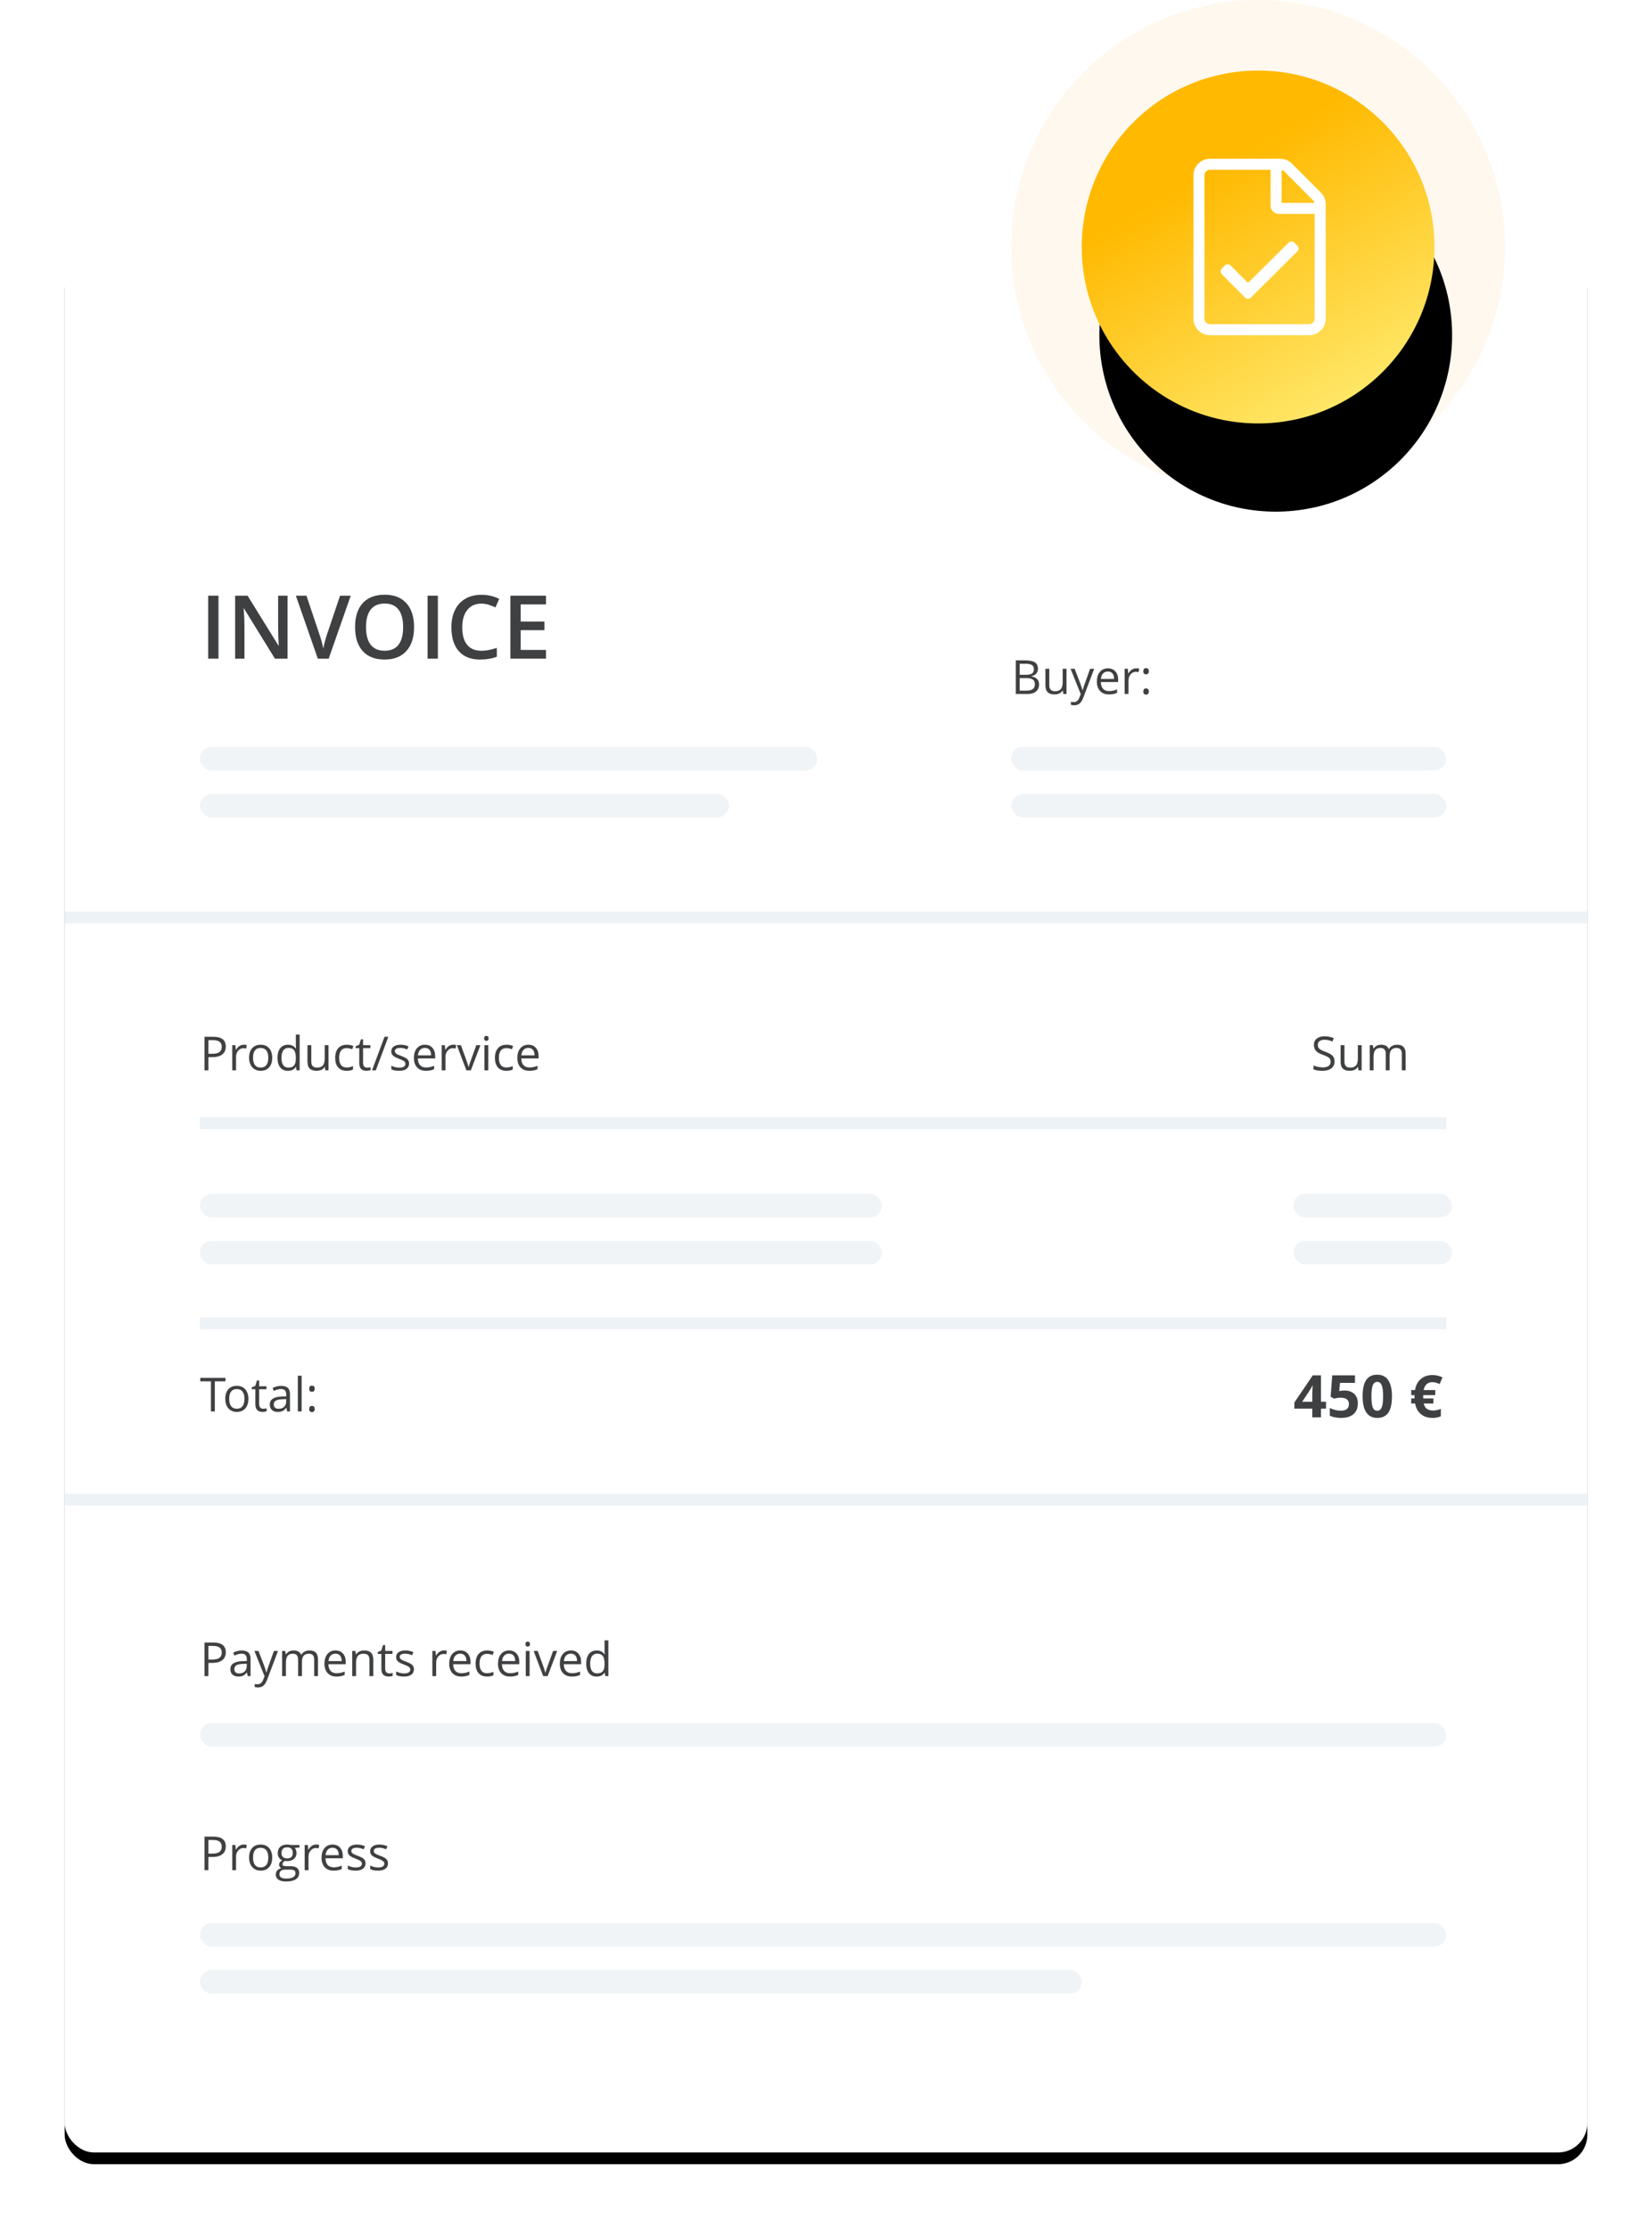 <?xml version="1.0" encoding="utf-8"?><svg xmlns="http://www.w3.org/2000/svg" xmlns:xlink="http://www.w3.org/1999/xlink" width="281" height="379" viewBox="0 0 281 379">
  <defs>
    <rect id="invoice-a" width="259" height="324" y="42" rx="5"/>
    <filter id="invoice-b" width="113.5%" height="110.8%" x="-6.8%" y="-4.8%" filterUnits="objectBoundingBox">
      <feOffset dy="2" in="SourceAlpha" result="shadowOffsetOuter1"/>
      <feGaussianBlur in="shadowOffsetOuter1" result="shadowBlurOuter1" stdDeviation="5.5"/>
      <feColorMatrix in="shadowBlurOuter1" values="0 0 0 0 0.769   0 0 0 0 0.859   0 0 0 0 0.929  0 0 0 1 0"/>
    </filter>
    <linearGradient id="invoice-e" x1="25.824%" x2="63.11%" y1="33.821%" y2="100%">
      <stop offset="0%" stop-color="#FFB900"/>
      <stop offset="100%" stop-color="#FFE666"/>
    </linearGradient>
    <circle id="invoice-d" cx="42" cy="42" r="30"/>
    <filter id="invoice-c" width="155%" height="170%" x="-22.5%" y="-17.5%" filterUnits="objectBoundingBox">
      <feMorphology in="SourceAlpha" radius="6" result="shadowSpreadOuter1"/>
      <feOffset dx="3" dy="15" in="shadowSpreadOuter1" result="shadowOffsetOuter1"/>
      <feGaussianBlur in="shadowOffsetOuter1" result="shadowBlurOuter1" stdDeviation="9"/>
      <feColorMatrix in="shadowBlurOuter1" values="0 0 0 0 1   0 0 0 0 0.4   0 0 0 0 0  0 0 0 0.2 0"/>
    </filter>
  </defs>
  <g fill="none" fill-rule="evenodd" transform="translate(11)">
    <g fill-rule="nonzero">
      <use fill="#000" filter="url(#invoice-b)" xlink:href="#invoice-a"/>
      <use fill="#FFF" xlink:href="#invoice-a"/>
    </g>
    <rect width="259" height="2" y="155" fill="#EDF2F6"/>
    <rect width="259" height="2" y="254" fill="#EDF2F6"/>
    <rect width="212" height="2" x="23" y="224" fill="#EDF2F6"/>
    <rect width="212" height="2" x="23" y="190" fill="#EDF2F6"/>
    <g fill="#3F4042" fill-rule="nonzero" transform="translate(209.17 233.749)">
      <path d="M5.381 5.771L4.521 5.771 4.521 7.251 3.047 7.251 3.047 5.771 0 5.771 0 4.722 3.13.112 4.521.112 4.521 4.6 5.381 4.6 5.381 5.771zM3.047 4.6L3.047 3.389C3.047 3.187 3.055 2.894 3.071 2.51 3.088 2.126 3.101 1.903 3.11 1.841L3.071 1.841C2.951 2.108 2.806 2.368 2.637 2.622L1.328 4.6 3.047 4.6zM8.535 2.69C9.225 2.69 9.775 2.884 10.183 3.271 10.592 3.659 10.796 4.189 10.796 4.863 10.796 5.661 10.55 6.274 10.059 6.704 9.567 7.134 8.864 7.349 7.949 7.349 7.155 7.349 6.514 7.22 6.025 6.963L6.025 5.659C6.283 5.796 6.582 5.907 6.924 5.994 7.266 6.08 7.59 6.123 7.896 6.123 8.817 6.123 9.277 5.745 9.277 4.99 9.277 4.271 8.8 3.911 7.847 3.911 7.674 3.911 7.484 3.928 7.275 3.962 7.067 3.997 6.898 4.033 6.768 4.072L6.167 3.75 6.436.112 10.308.112 10.308 1.392 7.759 1.392 7.627 2.793 7.798 2.759C7.996 2.713 8.242 2.69 8.535 2.69zM16.597 3.682C16.597 4.928 16.392 5.851 15.984 6.45 15.575 7.049 14.946 7.349 14.097 7.349 13.273 7.349 12.652 7.039 12.234 6.421 11.816 5.802 11.606 4.889 11.606 3.682 11.606 2.422 11.81 1.493 12.217.896 12.624.299 13.25 0 14.097 0 14.92 0 15.543.312 15.964.938 16.386 1.562 16.597 2.477 16.597 3.682zM13.105 3.682C13.105 4.557 13.181 5.185 13.333 5.564 13.484 5.943 13.739 6.133 14.097 6.133 14.448 6.133 14.702 5.941 14.858 5.557 15.015 5.173 15.093 4.548 15.093 3.682 15.093 2.806 15.014 2.177 14.856 1.794 14.698 1.412 14.445 1.221 14.097 1.221 13.742 1.221 13.488 1.412 13.335 1.794 13.182 2.177 13.105 2.806 13.105 3.682zM23.472 1.27C23.075 1.27 22.747 1.384 22.49 1.614 22.233 1.843 22.067 2.176 21.992 2.612L23.96 2.612 23.96 3.472 21.919 3.472 21.909 3.643 21.909 3.872 21.919 4.033 23.652 4.033 23.652 4.902 22.002 4.902C22.168 5.693 22.69 6.089 23.569 6.089 24.035 6.089 24.482 5.996 24.912 5.811L24.912 7.061C24.535 7.253 24.058 7.349 23.481 7.349 22.684 7.349 22.028 7.132 21.514 6.699 20.999 6.266 20.675 5.667 20.542 4.902L19.873 4.902 19.873 4.033 20.449 4.033C20.436 3.958 20.43 3.857 20.43 3.73L20.439 3.472 19.873 3.472 19.873 2.612 20.522 2.612C20.643 1.825 20.967 1.202 21.494.745 22.021.287 22.681.059 23.472.059 24.084.059 24.657.192 25.19.459L24.712 1.592C24.487 1.491 24.277 1.412 24.082 1.355 23.887 1.298 23.683 1.27 23.472 1.27z"/>
    </g>
    <g fill="#3F4042" fill-rule="nonzero" transform="translate(23.07 233.922)">
      <polygon points="2.473 6.078 1.809 6.078 1.809 .957 0 .957 0 .367 4.281 .367 4.281 .957 2.473 .957"/>
      <path d="M8.18 3.934C8.18 4.632 8.004 5.176 7.652 5.568 7.301 5.96 6.815 6.156 6.195 6.156 5.812 6.156 5.473 6.066 5.176 5.887 4.879 5.707 4.65 5.449 4.488 5.113 4.327 4.777 4.246 4.384 4.246 3.934 4.246 3.236 4.421 2.692 4.77 2.303 5.118 1.913 5.603 1.719 6.223 1.719 6.822 1.719 7.298 1.918 7.65 2.316 8.003 2.715 8.18 3.254 8.18 3.934zM4.918 3.934C4.918 4.48 5.027 4.897 5.246 5.184 5.465 5.47 5.786 5.613 6.211 5.613 6.635 5.613 6.958 5.471 7.178 5.186 7.398 4.9 7.508 4.483 7.508 3.934 7.508 3.389 7.398 2.976 7.178 2.693 6.958 2.411 6.633 2.27 6.203 2.27 5.779 2.27 5.458 2.409 5.242 2.688 5.026 2.966 4.918 3.382 4.918 3.934zM10.699 5.621C10.814 5.621 10.924 5.613 11.031 5.596 11.138 5.579 11.223 5.561 11.285 5.543L11.285 6.039C11.215 6.073 11.111 6.101 10.975 6.123 10.838 6.145 10.715 6.156 10.605 6.156 9.777 6.156 9.363 5.72 9.363 4.848L9.363 2.301 8.75 2.301 8.75 1.988 9.363 1.719 9.637.805 10.012.805 10.012 1.797 11.254 1.797 11.254 2.301 10.012 2.301 10.012 4.82C10.012 5.078 10.073 5.276 10.195 5.414 10.318 5.552 10.486 5.621 10.699 5.621zM14.773 6.078L14.645 5.469 14.613 5.469C14.4 5.737 14.187 5.919 13.975 6.014 13.762 6.109 13.497 6.156 13.18 6.156 12.755 6.156 12.423 6.047 12.182 5.828 11.941 5.609 11.82 5.298 11.82 4.895 11.82 4.03 12.512 3.577 13.895 3.535L14.621 3.512 14.621 3.246C14.621 2.91 14.549 2.662 14.404 2.502 14.26 2.342 14.029 2.262 13.711 2.262 13.354 2.262 12.951 2.371 12.5 2.59L12.301 2.094C12.512 1.979 12.743 1.889 12.994 1.824 13.245 1.759 13.497 1.727 13.75 1.727 14.26 1.727 14.639 1.84 14.885 2.066 15.131 2.293 15.254 2.656 15.254 3.156L15.254 6.078 14.773 6.078zM13.309 5.621C13.712 5.621 14.029 5.51 14.26 5.289 14.49 5.068 14.605 4.758 14.605 4.359L14.605 3.973 13.957 4C13.441 4.018 13.07 4.098 12.842 4.24 12.614 4.382 12.5 4.603 12.5 4.902 12.5 5.137 12.571 5.315 12.713 5.438 12.855 5.56 13.053 5.621 13.309 5.621z"/>
      <polygon points="17.238 6.078 16.59 6.078 16.59 0 17.238 0"/>
      <path d="M18.52,5.664 C18.52,5.49 18.559,5.357 18.639,5.268 C18.718,5.178 18.832,5.133 18.98,5.133 C19.132,5.133 19.249,5.178 19.334,5.268 C19.419,5.357 19.461,5.49 19.461,5.664 C19.461,5.833 19.418,5.964 19.332,6.055 C19.246,6.146 19.129,6.191 18.98,6.191 C18.848,6.191 18.738,6.15 18.65,6.068 C18.563,5.986 18.52,5.852 18.52,5.664 Z M18.52,2.215 C18.52,1.863 18.673,1.688 18.98,1.688 C19.301,1.688 19.461,1.863 19.461,2.215 C19.461,2.384 19.418,2.514 19.332,2.605 C19.246,2.697 19.129,2.742 18.98,2.742 C18.848,2.742 18.738,2.701 18.65,2.619 C18.563,2.537 18.52,2.402 18.52,2.215 Z"/>
    </g>
    <g fill="#3F4042" fill-rule="nonzero" transform="translate(23.785 175.922)">
      <path d="M3.621 2.031C3.621 2.609 3.424 3.054 3.029 3.365 2.635 3.676 2.07 3.832 1.336 3.832L.664 3.832.664 6.078 0 6.078 0 .367 1.48.367C2.908.367 3.621.922 3.621 2.031zM.664 3.262L1.262 3.262C1.85 3.262 2.276 3.167 2.539 2.977 2.802 2.786 2.934 2.482 2.934 2.062 2.934 1.685 2.81 1.404 2.562 1.219 2.315 1.034 1.93.941 1.406.941L.664.941.664 3.262zM6.672 1.719C6.862 1.719 7.033 1.734 7.184 1.766L7.094 2.367C6.917 2.328 6.76 2.309 6.625 2.309 6.279 2.309 5.982 2.449 5.736 2.73 5.49 3.012 5.367 3.362 5.367 3.781L5.367 6.078 4.719 6.078 4.719 1.797 5.254 1.797 5.328 2.59 5.359 2.59C5.518 2.311 5.71 2.096 5.934 1.945 6.158 1.794 6.404 1.719 6.672 1.719zM11.52 3.934C11.52 4.632 11.344 5.176 10.992 5.568 10.641 5.96 10.155 6.156 9.535 6.156 9.152 6.156 8.812 6.066 8.516 5.887 8.219 5.707 7.99 5.449 7.828 5.113 7.667 4.777 7.586 4.384 7.586 3.934 7.586 3.236 7.76 2.692 8.109 2.303 8.458 1.913 8.943 1.719 9.562 1.719 10.161 1.719 10.637 1.918 10.99 2.316 11.343 2.715 11.52 3.254 11.52 3.934zM8.258 3.934C8.258 4.48 8.367 4.897 8.586 5.184 8.805 5.47 9.126 5.613 9.551 5.613 9.975 5.613 10.298 5.471 10.518 5.186 10.738 4.9 10.848 4.483 10.848 3.934 10.848 3.389 10.738 2.976 10.518 2.693 10.298 2.411 9.973 2.27 9.543 2.27 9.118 2.27 8.798 2.409 8.582 2.688 8.366 2.966 8.258 3.382 8.258 3.934zM15.57 5.504L15.535 5.504C15.236 5.939 14.788 6.156 14.191 6.156 13.632 6.156 13.196 5.965 12.885 5.582 12.574 5.199 12.418 4.655 12.418 3.949 12.418 3.243 12.574 2.695 12.887 2.305 13.199 1.914 13.634 1.719 14.191 1.719 14.772 1.719 15.217 1.93 15.527 2.352L15.578 2.352 15.551 2.043 15.535 1.742 15.535 0 16.184 0 16.184 6.078 15.656 6.078 15.57 5.504zM14.273 5.613C14.716 5.613 15.037 5.493 15.236 5.252 15.436 5.011 15.535 4.622 15.535 4.086L15.535 3.949C15.535 3.342 15.434 2.91 15.232 2.65 15.031 2.391 14.708 2.262 14.266 2.262 13.885 2.262 13.594 2.41 13.393 2.705 13.191 3.001 13.09 3.418 13.09 3.957 13.09 4.504 13.19 4.917 13.391 5.195 13.591 5.474 13.885 5.613 14.273 5.613zM18.168 1.797L18.168 4.574C18.168 4.923 18.247 5.184 18.406 5.355 18.565 5.527 18.814 5.613 19.152 5.613 19.6 5.613 19.928 5.491 20.135 5.246 20.342 5.001 20.445 4.602 20.445 4.047L20.445 1.797 21.094 1.797 21.094 6.078 20.559 6.078 20.465 5.504 20.43 5.504C20.297 5.715 20.113 5.876 19.877 5.988 19.641 6.1 19.372 6.156 19.07 6.156 18.549 6.156 18.16 6.033 17.9 5.785 17.641 5.538 17.512 5.142 17.512 4.598L17.512 1.797 18.168 1.797zM24.18 6.156C23.56 6.156 23.08 5.965 22.74 5.584 22.4 5.202 22.23 4.663 22.23 3.965 22.23 3.249 22.403 2.695 22.748 2.305 23.093 1.914 23.585 1.719 24.223 1.719 24.428 1.719 24.634 1.741 24.84 1.785 25.046 1.829 25.207 1.882 25.324 1.941L25.125 2.492C24.982 2.435 24.826 2.387 24.656 2.35 24.487 2.312 24.337 2.293 24.207 2.293 23.337 2.293 22.902 2.848 22.902 3.957 22.902 4.483 23.008 4.887 23.221 5.168 23.433 5.449 23.747 5.59 24.164 5.59 24.521 5.59 24.887 5.513 25.262 5.359L25.262 5.934C24.975 6.082 24.615 6.156 24.18 6.156zM27.66 5.621C27.775 5.621 27.885 5.613 27.992 5.596 28.099 5.579 28.184 5.561 28.246 5.543L28.246 6.039C28.176 6.073 28.072 6.101 27.936 6.123 27.799 6.145 27.676 6.156 27.566 6.156 26.738 6.156 26.324 5.72 26.324 4.848L26.324 2.301 25.711 2.301 25.711 1.988 26.324 1.719 26.598.805 26.973.805 26.973 1.797 28.215 1.797 28.215 2.301 26.973 2.301 26.973 4.82C26.973 5.078 27.034 5.276 27.156 5.414 27.279 5.552 27.447 5.621 27.66 5.621z"/>
      <polygon points="31.27 .367 29.141 6.078 28.492 6.078 30.621 .367"/>
      <path d="M34.801 4.91C34.801 5.309 34.652 5.616 34.355 5.832 34.059 6.048 33.642 6.156 33.105 6.156 32.538 6.156 32.095 6.066 31.777 5.887L31.777 5.285C31.983 5.389 32.204 5.471 32.439 5.531 32.675 5.591 32.902 5.621 33.121 5.621 33.46 5.621 33.72 5.567 33.902 5.459 34.085 5.351 34.176 5.186 34.176 4.965 34.176 4.798 34.104 4.656 33.959 4.537 33.814 4.419 33.533 4.279 33.113 4.117 32.715 3.969 32.432 3.839 32.264 3.729 32.096 3.618 31.971 3.492 31.889 3.352 31.807 3.211 31.766 3.043 31.766 2.848 31.766 2.499 31.908 2.223 32.191 2.021 32.475 1.82 32.865 1.719 33.359 1.719 33.82 1.719 34.271 1.812 34.711 2L34.48 2.527C34.051 2.35 33.661 2.262 33.312 2.262 33.005 2.262 32.773 2.31 32.617 2.406 32.461 2.503 32.383 2.635 32.383 2.805 32.383 2.919 32.412 3.017 32.471 3.098 32.529 3.178 32.624 3.255 32.754 3.328 32.884 3.401 33.134 3.507 33.504 3.645 34.012 3.829 34.355 4.016 34.533 4.203 34.712 4.391 34.801 4.626 34.801 4.91zM37.664 6.156C37.031 6.156 36.532 5.964 36.166 5.578 35.8 5.193 35.617 4.658 35.617 3.973 35.617 3.283 35.787 2.734 36.127 2.328 36.467 1.922 36.923 1.719 37.496 1.719 38.033 1.719 38.457 1.895 38.77 2.248 39.082 2.601 39.238 3.066 39.238 3.645L39.238 4.055 36.289 4.055C36.302 4.557 36.429 4.939 36.67 5.199 36.911 5.46 37.25 5.59 37.688 5.59 38.148 5.59 38.604 5.493 39.055 5.301L39.055 5.879C38.826 5.978 38.609 6.049 38.404 6.092 38.2 6.135 37.953 6.156 37.664 6.156zM37.488 2.262C37.145 2.262 36.87 2.374 36.666 2.598 36.462 2.822 36.341 3.132 36.305 3.527L38.543 3.527C38.543 3.118 38.452 2.805 38.27 2.588 38.087 2.37 37.827 2.262 37.488 2.262zM42.297 1.719C42.487 1.719 42.658 1.734 42.809 1.766L42.719 2.367C42.542 2.328 42.385 2.309 42.25 2.309 41.904 2.309 41.607 2.449 41.361 2.73 41.115 3.012 40.992 3.362 40.992 3.781L40.992 6.078 40.344 6.078 40.344 1.797 40.879 1.797 40.953 2.59 40.984 2.59C41.143 2.311 41.335 2.096 41.559 1.945 41.783 1.794 42.029 1.719 42.297 1.719zM44.547 6.078L42.922 1.797 43.617 1.797 44.539 4.336C44.747 4.93 44.87 5.315 44.906 5.492L44.938 5.492C44.966 5.354 45.057 5.068 45.209 4.635 45.361 4.201 45.703 3.255 46.234 1.797L46.93 1.797 45.305 6.078 44.547 6.078zM48.266 6.078L47.617 6.078 47.617 1.797 48.266 1.797 48.266 6.078zM47.562.637C47.562.488 47.599.38 47.672.311 47.745.242 47.836.207 47.945.207 48.049.207 48.139.242 48.215.312 48.29.383 48.328.491 48.328.637 48.328.783 48.29.891 48.215.963 48.139 1.035 48.049 1.07 47.945 1.07 47.836 1.07 47.745 1.035 47.672.963 47.599.891 47.562.783 47.562.637zM51.352 6.156C50.732 6.156 50.252 5.965 49.912 5.584 49.572 5.202 49.402 4.663 49.402 3.965 49.402 3.249 49.575 2.695 49.92 2.305 50.265 1.914 50.757 1.719 51.395 1.719 51.6 1.719 51.806 1.741 52.012 1.785 52.217 1.829 52.379 1.882 52.496 1.941L52.297 2.492C52.154 2.435 51.997 2.387 51.828 2.35 51.659 2.312 51.509 2.293 51.379 2.293 50.509 2.293 50.074 2.848 50.074 3.957 50.074 4.483 50.18 4.887 50.393 5.168 50.605 5.449 50.919 5.59 51.336 5.59 51.693 5.59 52.059 5.513 52.434 5.359L52.434 5.934C52.147 6.082 51.786 6.156 51.352 6.156zM55.258 6.156C54.625 6.156 54.126 5.964 53.76 5.578 53.394 5.193 53.211 4.658 53.211 3.973 53.211 3.283 53.381 2.734 53.721 2.328 54.061 1.922 54.517 1.719 55.09 1.719 55.626 1.719 56.051 1.895 56.363 2.248 56.676 2.601 56.832 3.066 56.832 3.645L56.832 4.055 53.883 4.055C53.896 4.557 54.023 4.939 54.264 5.199 54.505 5.46 54.844 5.59 55.281 5.59 55.742 5.59 56.198 5.493 56.648 5.301L56.648 5.879C56.419 5.978 56.202 6.049 55.998 6.092 55.794 6.135 55.547 6.156 55.258 6.156zM55.082 2.262C54.738 2.262 54.464 2.374 54.26 2.598 54.055 2.822 53.935 3.132 53.898 3.527L56.137 3.527C56.137 3.118 56.046 2.805 55.863 2.588 55.681 2.37 55.421 2.262 55.082 2.262z"/>
    </g>
    <g fill="#3F4042" fill-rule="nonzero" transform="translate(23.785 278.922)">
      <path d="M3.621 2.031C3.621 2.609 3.424 3.054 3.029 3.365 2.635 3.676 2.07 3.832 1.336 3.832L.664 3.832.664 6.078 0 6.078 0 .367 1.48.367C2.908.367 3.621.922 3.621 2.031zM.664 3.262L1.262 3.262C1.85 3.262 2.276 3.167 2.539 2.977 2.802 2.786 2.934 2.482 2.934 2.062 2.934 1.685 2.81 1.404 2.562 1.219 2.315 1.034 1.93.941 1.406.941L.664.941.664 3.262zM7.352 6.078L7.223 5.469 7.191 5.469C6.978 5.737 6.765 5.919 6.553 6.014 6.34 6.109 6.076 6.156 5.758 6.156 5.333 6.156 5.001 6.047 4.76 5.828 4.519 5.609 4.398 5.298 4.398 4.895 4.398 4.03 5.09 3.577 6.473 3.535L7.199 3.512 7.199 3.246C7.199 2.91 7.127 2.662 6.982 2.502 6.838 2.342 6.607 2.262 6.289 2.262 5.932 2.262 5.529 2.371 5.078 2.59L4.879 2.094C5.09 1.979 5.321 1.889 5.572 1.824 5.824 1.759 6.076 1.727 6.328 1.727 6.839 1.727 7.217 1.84 7.463 2.066 7.709 2.293 7.832 2.656 7.832 3.156L7.832 6.078 7.352 6.078zM5.887 5.621C6.29 5.621 6.607 5.51 6.838 5.289 7.068 5.068 7.184 4.758 7.184 4.359L7.184 3.973 6.535 4C6.02 4.018 5.648 4.098 5.42 4.24 5.192 4.382 5.078 4.603 5.078 4.902 5.078 5.137 5.149 5.315 5.291 5.438 5.433 5.56 5.632 5.621 5.887 5.621zM8.488 1.797L9.184 1.797 10.121 4.238C10.327 4.796 10.454 5.198 10.504 5.445L10.535 5.445C10.569 5.312 10.64 5.085 10.748 4.764 10.856 4.442 11.21 3.453 11.809 1.797L12.504 1.797 10.664 6.672C10.482 7.154 10.269 7.495 10.025 7.697 9.782 7.899 9.483 8 9.129 8 8.931 8 8.736 7.978 8.543 7.934L8.543 7.414C8.686 7.445 8.846 7.461 9.023 7.461 9.469 7.461 9.786 7.211 9.977 6.711L10.215 6.102 8.488 1.797zM18.656 6.078L18.656 3.293C18.656 2.952 18.583 2.696 18.438 2.525 18.292 2.355 18.065 2.27 17.758 2.27 17.354 2.27 17.056 2.385 16.863 2.617 16.671 2.849 16.574 3.206 16.574 3.688L16.574 6.078 15.926 6.078 15.926 3.293C15.926 2.952 15.853 2.696 15.707 2.525 15.561 2.355 15.333 2.27 15.023 2.27 14.617 2.27 14.32 2.391 14.131 2.635 13.942 2.878 13.848 3.277 13.848 3.832L13.848 6.078 13.199 6.078 13.199 1.797 13.727 1.797 13.832 2.383 13.863 2.383C13.986 2.174 14.158 2.012 14.381 1.895 14.604 1.777 14.853 1.719 15.129 1.719 15.798 1.719 16.236 1.961 16.441 2.445L16.473 2.445C16.6 2.221 16.785 2.044 17.027 1.914 17.27 1.784 17.546 1.719 17.855 1.719 18.34 1.719 18.702 1.843 18.943 2.092 19.184 2.34 19.305 2.738 19.305 3.285L19.305 6.078 18.656 6.078zM22.449 6.156C21.816 6.156 21.317 5.964 20.951 5.578 20.585 5.193 20.402 4.658 20.402 3.973 20.402 3.283 20.572 2.734 20.912 2.328 21.252 1.922 21.708 1.719 22.281 1.719 22.818 1.719 23.242 1.895 23.555 2.248 23.867 2.601 24.023 3.066 24.023 3.645L24.023 4.055 21.074 4.055C21.087 4.557 21.214 4.939 21.455 5.199 21.696 5.46 22.035 5.59 22.473 5.59 22.934 5.59 23.389 5.493 23.84 5.301L23.84 5.879C23.611 5.978 23.394 6.049 23.189 6.092 22.985 6.135 22.738 6.156 22.449 6.156zM22.273 2.262C21.93 2.262 21.656 2.374 21.451 2.598 21.247 2.822 21.126 3.132 21.09 3.527L23.328 3.527C23.328 3.118 23.237 2.805 23.055 2.588 22.872 2.37 22.612 2.262 22.273 2.262zM28.059 6.078L28.059 3.309C28.059 2.96 27.979 2.699 27.82 2.527 27.661 2.355 27.413 2.27 27.074 2.27 26.626 2.27 26.298 2.391 26.09 2.633 25.882 2.875 25.777 3.275 25.777 3.832L25.777 6.078 25.129 6.078 25.129 1.797 25.656 1.797 25.762 2.383 25.793 2.383C25.926 2.172 26.112 2.008 26.352 1.893 26.591 1.777 26.858 1.719 27.152 1.719 27.668 1.719 28.056 1.843 28.316 2.092 28.577 2.34 28.707 2.738 28.707 3.285L28.707 6.078 28.059 6.078zM31.422 5.621C31.536 5.621 31.647 5.613 31.754 5.596 31.861 5.579 31.945 5.561 32.008 5.543L32.008 6.039C31.938 6.073 31.834 6.101 31.697 6.123 31.561 6.145 31.438 6.156 31.328 6.156 30.5 6.156 30.086 5.72 30.086 4.848L30.086 2.301 29.473 2.301 29.473 1.988 30.086 1.719 30.359.805 30.734.805 30.734 1.797 31.977 1.797 31.977 2.301 30.734 2.301 30.734 4.82C30.734 5.078 30.796 5.276 30.918 5.414 31.04 5.552 31.208 5.621 31.422 5.621zM35.625 4.91C35.625 5.309 35.477 5.616 35.18 5.832 34.883 6.048 34.466 6.156 33.93 6.156 33.362 6.156 32.919 6.066 32.602 5.887L32.602 5.285C32.807 5.389 33.028 5.471 33.264 5.531 33.499 5.591 33.727 5.621 33.945 5.621 34.284 5.621 34.544 5.567 34.727 5.459 34.909 5.351 35 5.186 35 4.965 35 4.798 34.928 4.656 34.783 4.537 34.639 4.419 34.357 4.279 33.938 4.117 33.539 3.969 33.256 3.839 33.088 3.729 32.92 3.618 32.795 3.492 32.713 3.352 32.631 3.211 32.59 3.043 32.59 2.848 32.59 2.499 32.732 2.223 33.016 2.021 33.299 1.82 33.689 1.719 34.184 1.719 34.645 1.719 35.095 1.812 35.535 2L35.305 2.527C34.875 2.35 34.486 2.262 34.137 2.262 33.829 2.262 33.598 2.31 33.441 2.406 33.285 2.503 33.207 2.635 33.207 2.805 33.207 2.919 33.236 3.017 33.295 3.098 33.354 3.178 33.448 3.255 33.578 3.328 33.708 3.401 33.958 3.507 34.328 3.645 34.836 3.829 35.179 4.016 35.357 4.203 35.536 4.391 35.625 4.626 35.625 4.91zM40.711 1.719C40.901 1.719 41.072 1.734 41.223 1.766L41.133 2.367C40.956 2.328 40.799 2.309 40.664 2.309 40.318 2.309 40.021 2.449 39.775 2.73 39.529 3.012 39.406 3.362 39.406 3.781L39.406 6.078 38.758 6.078 38.758 1.797 39.293 1.797 39.367 2.59 39.398 2.59C39.557 2.311 39.749 2.096 39.973 1.945 40.197 1.794 40.443 1.719 40.711 1.719zM43.672 6.156C43.039 6.156 42.54 5.964 42.174 5.578 41.808 5.193 41.625 4.658 41.625 3.973 41.625 3.283 41.795 2.734 42.135 2.328 42.475 1.922 42.931 1.719 43.504 1.719 44.04 1.719 44.465 1.895 44.777 2.248 45.09 2.601 45.246 3.066 45.246 3.645L45.246 4.055 42.297 4.055C42.31 4.557 42.437 4.939 42.678 5.199 42.919 5.46 43.258 5.59 43.695 5.59 44.156 5.59 44.612 5.493 45.062 5.301L45.062 5.879C44.833 5.978 44.617 6.049 44.412 6.092 44.208 6.135 43.961 6.156 43.672 6.156zM43.496 2.262C43.152 2.262 42.878 2.374 42.674 2.598 42.469 2.822 42.349 3.132 42.312 3.527L44.551 3.527C44.551 3.118 44.46 2.805 44.277 2.588 44.095 2.37 43.835 2.262 43.496 2.262zM48.062 6.156C47.443 6.156 46.963 5.965 46.623 5.584 46.283 5.202 46.113 4.663 46.113 3.965 46.113 3.249 46.286 2.695 46.631 2.305 46.976 1.914 47.467 1.719 48.105 1.719 48.311 1.719 48.517 1.741 48.723 1.785 48.928 1.829 49.09 1.882 49.207 1.941L49.008 2.492C48.865 2.435 48.708 2.387 48.539 2.35 48.37 2.312 48.22 2.293 48.09 2.293 47.22 2.293 46.785 2.848 46.785 3.957 46.785 4.483 46.891 4.887 47.104 5.168 47.316 5.449 47.63 5.59 48.047 5.59 48.404 5.59 48.77 5.513 49.145 5.359L49.145 5.934C48.858 6.082 48.497 6.156 48.062 6.156zM51.969 6.156C51.336 6.156 50.837 5.964 50.471 5.578 50.105 5.193 49.922 4.658 49.922 3.973 49.922 3.283 50.092 2.734 50.432 2.328 50.771 1.922 51.228 1.719 51.801 1.719 52.337 1.719 52.762 1.895 53.074 2.248 53.387 2.601 53.543 3.066 53.543 3.645L53.543 4.055 50.594 4.055C50.607 4.557 50.734 4.939 50.975 5.199 51.215 5.46 51.555 5.59 51.992 5.59 52.453 5.59 52.909 5.493 53.359 5.301L53.359 5.879C53.13 5.978 52.913 6.049 52.709 6.092 52.505 6.135 52.258 6.156 51.969 6.156zM51.793 2.262C51.449 2.262 51.175 2.374 50.971 2.598 50.766 2.822 50.646 3.132 50.609 3.527L52.848 3.527C52.848 3.118 52.757 2.805 52.574 2.588 52.392 2.37 52.132 2.262 51.793 2.262zM55.297 6.078L54.648 6.078 54.648 1.797 55.297 1.797 55.297 6.078zM54.594.637C54.594.488 54.63.38 54.703.311 54.776.242 54.867.207 54.977.207 55.081.207 55.171.242 55.246.312 55.322.383 55.359.491 55.359.637 55.359.783 55.322.891 55.246.963 55.171 1.035 55.081 1.07 54.977 1.07 54.867 1.07 54.776 1.035 54.703.963 54.63.891 54.594.783 54.594.637zM57.609 6.078L55.984 1.797 56.68 1.797 57.602 4.336C57.81 4.93 57.932 5.315 57.969 5.492L58 5.492C58.029 5.354 58.119 5.068 58.271 4.635 58.424 4.201 58.766 3.255 59.297 1.797L59.992 1.797 58.367 6.078 57.609 6.078zM62.488 6.156C61.855 6.156 61.356 5.964 60.99 5.578 60.624 5.193 60.441 4.658 60.441 3.973 60.441 3.283 60.611 2.734 60.951 2.328 61.291 1.922 61.747 1.719 62.32 1.719 62.857 1.719 63.281 1.895 63.594 2.248 63.906 2.601 64.062 3.066 64.062 3.645L64.062 4.055 61.113 4.055C61.126 4.557 61.253 4.939 61.494 5.199 61.735 5.46 62.074 5.59 62.512 5.59 62.973 5.59 63.428 5.493 63.879 5.301L63.879 5.879C63.65 5.978 63.433 6.049 63.229 6.092 63.024 6.135 62.777 6.156 62.488 6.156zM62.312 2.262C61.969 2.262 61.695 2.374 61.49 2.598 61.286 2.822 61.165 3.132 61.129 3.527L63.367 3.527C63.367 3.118 63.276 2.805 63.094 2.588 62.911 2.37 62.651 2.262 62.312 2.262zM68.082 5.504L68.047 5.504C67.747 5.939 67.299 6.156 66.703 6.156 66.143 6.156 65.708 5.965 65.396 5.582 65.085 5.199 64.93 4.655 64.93 3.949 64.93 3.243 65.086 2.695 65.398 2.305 65.711 1.914 66.146 1.719 66.703 1.719 67.284 1.719 67.729 1.93 68.039 2.352L68.09 2.352 68.062 2.043 68.047 1.742 68.047 0 68.695 0 68.695 6.078 68.168 6.078 68.082 5.504zM66.785 5.613C67.228 5.613 67.549 5.493 67.748 5.252 67.947 5.011 68.047 4.622 68.047 4.086L68.047 3.949C68.047 3.342 67.946 2.91 67.744 2.65 67.542 2.391 67.22 2.262 66.777 2.262 66.397 2.262 66.106 2.41 65.904 2.705 65.702 3.001 65.602 3.418 65.602 3.957 65.602 4.504 65.702 4.917 65.902 5.195 66.103 5.474 66.397 5.613 66.785 5.613z"/>
    </g>
    <g fill="#3F4042" fill-rule="nonzero" transform="translate(23.785 312.29)">
      <path d="M3.621 1.664C3.621 2.242 3.424 2.687 3.029 2.998 2.635 3.309 2.07 3.465 1.336 3.465L.664 3.465.664 5.711 0 5.711 0 0 1.48 0C2.908 0 3.621.555 3.621 1.664zM.664 2.895L1.262 2.895C1.85 2.895 2.276 2.799 2.539 2.609 2.802 2.419 2.934 2.115 2.934 1.695 2.934 1.318 2.81 1.036 2.562.852 2.315.667 1.93.574 1.406.574L.664.574.664 2.895zM6.672 1.352C6.862 1.352 7.033 1.367 7.184 1.398L7.094 2C6.917 1.961 6.76 1.941 6.625 1.941 6.279 1.941 5.982 2.082 5.736 2.363 5.49 2.645 5.367 2.995 5.367 3.414L5.367 5.711 4.719 5.711 4.719 1.43 5.254 1.43 5.328 2.223 5.359 2.223C5.518 1.944 5.71 1.729 5.934 1.578 6.158 1.427 6.404 1.352 6.672 1.352zM11.52 3.566C11.52 4.264 11.344 4.809 10.992 5.201 10.641 5.593 10.155 5.789 9.535 5.789 9.152 5.789 8.812 5.699 8.516 5.52 8.219 5.34 7.99 5.082 7.828 4.746 7.667 4.41 7.586 4.017 7.586 3.566 7.586 2.868 7.76 2.325 8.109 1.936 8.458 1.546 8.943 1.352 9.562 1.352 10.161 1.352 10.637 1.551 10.99 1.949 11.343 2.348 11.52 2.887 11.52 3.566zM8.258 3.566C8.258 4.113 8.367 4.53 8.586 4.816 8.805 5.103 9.126 5.246 9.551 5.246 9.975 5.246 10.298 5.104 10.518 4.818 10.738 4.533 10.848 4.116 10.848 3.566 10.848 3.022 10.738 2.609 10.518 2.326 10.298 2.044 9.973 1.902 9.543 1.902 9.118 1.902 8.798 2.042 8.582 2.32 8.366 2.599 8.258 3.014 8.258 3.566zM16.16 1.43L16.16 1.84 15.367 1.934C15.44 2.025 15.505 2.144 15.562 2.291 15.62 2.438 15.648 2.604 15.648 2.789 15.648 3.208 15.505 3.543 15.219 3.793 14.932 4.043 14.539 4.168 14.039 4.168 13.911 4.168 13.792 4.158 13.68 4.137 13.404 4.283 13.266 4.466 13.266 4.688 13.266 4.805 13.314 4.891 13.41 4.947 13.507 5.003 13.672 5.031 13.906 5.031L14.664 5.031C15.128 5.031 15.484 5.129 15.732 5.324 15.981 5.52 16.105 5.803 16.105 6.176 16.105 6.65 15.915 7.011 15.535 7.26 15.155 7.508 14.6 7.633 13.871 7.633 13.311 7.633 12.88 7.529 12.576 7.32 12.273 7.112 12.121 6.818 12.121 6.438 12.121 6.177 12.204 5.952 12.371 5.762 12.538 5.572 12.772 5.443 13.074 5.375 12.965 5.326 12.873 5.249 12.799 5.145 12.725 5.04 12.688 4.919 12.688 4.781 12.688 4.625 12.729 4.488 12.812 4.371 12.896 4.254 13.027 4.141 13.207 4.031 12.986 3.94 12.805 3.785 12.666 3.566 12.527 3.348 12.457 3.098 12.457 2.816 12.457 2.348 12.598 1.986 12.879 1.732 13.16 1.479 13.559 1.352 14.074 1.352 14.298 1.352 14.5 1.378 14.68 1.43L16.16 1.43zM12.746 6.43C12.746 6.661 12.844 6.837 13.039 6.957 13.234 7.077 13.514 7.137 13.879 7.137 14.423 7.137 14.826 7.055 15.088 6.893 15.35 6.73 15.48 6.509 15.48 6.23 15.48 5.999 15.409 5.838 15.266 5.748 15.122 5.658 14.853 5.613 14.457 5.613L13.68 5.613C13.385 5.613 13.156 5.684 12.992 5.824 12.828 5.965 12.746 6.167 12.746 6.43zM13.098 2.801C13.098 3.1 13.182 3.327 13.352 3.48 13.521 3.634 13.757 3.711 14.059 3.711 14.691 3.711 15.008 3.404 15.008 2.789 15.008 2.146 14.688 1.824 14.047 1.824 13.742 1.824 13.508 1.906 13.344 2.07 13.18 2.234 13.098 2.478 13.098 2.801zM18.992 1.352C19.182 1.352 19.353 1.367 19.504 1.398L19.414 2C19.237 1.961 19.081 1.941 18.945 1.941 18.599 1.941 18.303 2.082 18.057 2.363 17.811 2.645 17.688 2.995 17.688 3.414L17.688 5.711 17.039 5.711 17.039 1.43 17.574 1.43 17.648 2.223 17.68 2.223C17.839 1.944 18.03 1.729 18.254 1.578 18.478 1.427 18.724 1.352 18.992 1.352zM21.953 5.789C21.32 5.789 20.821 5.596 20.455 5.211 20.089 4.826 19.906 4.29 19.906 3.605 19.906 2.915 20.076 2.367 20.416 1.961 20.756 1.555 21.212 1.352 21.785 1.352 22.322 1.352 22.746 1.528 23.059 1.881 23.371 2.234 23.527 2.699 23.527 3.277L23.527 3.688 20.578 3.688C20.591 4.19 20.718 4.572 20.959 4.832 21.2 5.092 21.539 5.223 21.977 5.223 22.438 5.223 22.893 5.126 23.344 4.934L23.344 5.512C23.115 5.611 22.898 5.682 22.693 5.725 22.489 5.768 22.242 5.789 21.953 5.789zM21.777 1.895C21.434 1.895 21.16 2.007 20.955 2.23 20.751 2.454 20.63 2.764 20.594 3.16L22.832 3.16C22.832 2.751 22.741 2.438 22.559 2.221 22.376 2.003 22.116 1.895 21.777 1.895zM27.395 4.543C27.395 4.941 27.246 5.249 26.949 5.465 26.652 5.681 26.236 5.789 25.699 5.789 25.132 5.789 24.689 5.699 24.371 5.52L24.371 4.918C24.577 5.022 24.798 5.104 25.033 5.164 25.269 5.224 25.496 5.254 25.715 5.254 26.053 5.254 26.314 5.2 26.496 5.092 26.678 4.984 26.77 4.819 26.77 4.598 26.77 4.431 26.697 4.288 26.553 4.17 26.408 4.051 26.126 3.911 25.707 3.75 25.309 3.602 25.025 3.472 24.857 3.361 24.689 3.251 24.564 3.125 24.482 2.984 24.4 2.844 24.359 2.676 24.359 2.48 24.359 2.132 24.501 1.856 24.785 1.654 25.069 1.452 25.458 1.352 25.953 1.352 26.414 1.352 26.865 1.445 27.305 1.633L27.074 2.16C26.645 1.983 26.255 1.895 25.906 1.895 25.599 1.895 25.367 1.943 25.211 2.039 25.055 2.135 24.977 2.268 24.977 2.438 24.977 2.552 25.006 2.65 25.064 2.73 25.123 2.811 25.217 2.888 25.348 2.961 25.478 3.034 25.728 3.139 26.098 3.277 26.605 3.462 26.949 3.648 27.127 3.836 27.305 4.023 27.395 4.259 27.395 4.543zM31.211 4.543C31.211 4.941 31.062 5.249 30.766 5.465 30.469 5.681 30.052 5.789 29.516 5.789 28.948 5.789 28.505 5.699 28.188 5.52L28.188 4.918C28.393 5.022 28.614 5.104 28.85 5.164 29.085 5.224 29.312 5.254 29.531 5.254 29.87 5.254 30.13 5.2 30.312 5.092 30.495 4.984 30.586 4.819 30.586 4.598 30.586 4.431 30.514 4.288 30.369 4.17 30.225 4.051 29.943 3.911 29.523 3.75 29.125 3.602 28.842 3.472 28.674 3.361 28.506 3.251 28.381 3.125 28.299 2.984 28.217 2.844 28.176 2.676 28.176 2.48 28.176 2.132 28.318 1.856 28.602 1.654 28.885 1.452 29.275 1.352 29.77 1.352 30.23 1.352 30.681 1.445 31.121 1.633L30.891 2.16C30.461 1.983 30.072 1.895 29.723 1.895 29.415 1.895 29.184 1.943 29.027 2.039 28.871 2.135 28.793 2.268 28.793 2.438 28.793 2.552 28.822 2.65 28.881 2.73 28.939 2.811 29.034 2.888 29.164 2.961 29.294 3.034 29.544 3.139 29.914 3.277 30.422 3.462 30.765 3.648 30.943 3.836 31.122 4.023 31.211 4.259 31.211 4.543z"/>
    </g>
    <g fill="#3F4042" fill-rule="nonzero" transform="translate(212.414 176.207)">
      <path d="M3.594 4.273C3.594 4.776 3.411 5.168 3.047 5.449 2.682 5.73 2.188 5.871 1.562 5.871.885 5.871.365 5.784 0 5.609L0 4.969C.234 5.068.49 5.146.766 5.203 1.042 5.26 1.315 5.289 1.586 5.289 2.029 5.289 2.362 5.205 2.586 5.037 2.81 4.869 2.922 4.635 2.922 4.336 2.922 4.138 2.882 3.976 2.803 3.85 2.723 3.723 2.59 3.607 2.404 3.5 2.218 3.393 1.935 3.272 1.555 3.137 1.023 2.947.644 2.721.416 2.461.188 2.201.074 1.861.074 1.441.074 1.001.24.651.57.391.901.13 1.339 0 1.883 0 2.451 0 2.973.104 3.449.312L3.242.891C2.771.693 2.312.594 1.867.594 1.516.594 1.241.669 1.043.82.845.971.746 1.181.746 1.449.746 1.647.783 1.809.855 1.936.928 2.062 1.051 2.178 1.225 2.283 1.398 2.389 1.663 2.505 2.02 2.633 2.618 2.846 3.031 3.076 3.256 3.32 3.481 3.565 3.594 3.883 3.594 4.273zM5.273 1.512L5.273 4.289C5.273 4.638 5.353 4.898 5.512 5.07 5.671 5.242 5.919 5.328 6.258 5.328 6.706 5.328 7.033 5.206 7.24 4.961 7.447 4.716 7.551 4.316 7.551 3.762L7.551 1.512 8.199 1.512 8.199 5.793 7.664 5.793 7.57 5.219 7.535 5.219C7.402 5.43 7.218 5.591 6.982 5.703 6.747 5.815 6.478 5.871 6.176 5.871 5.655 5.871 5.265 5.747 5.006 5.5 4.747 5.253 4.617 4.857 4.617 4.312L4.617 1.512 5.273 1.512zM15.031 5.793L15.031 3.008C15.031 2.667 14.958 2.411 14.812 2.24 14.667 2.07 14.44 1.984 14.133 1.984 13.729 1.984 13.431 2.1 13.238 2.332 13.046 2.564 12.949 2.921 12.949 3.402L12.949 5.793 12.301 5.793 12.301 3.008C12.301 2.667 12.228 2.411 12.082 2.24 11.936 2.07 11.708 1.984 11.398 1.984 10.992 1.984 10.695 2.106 10.506 2.35 10.317 2.593 10.223 2.992 10.223 3.547L10.223 5.793 9.574 5.793 9.574 1.512 10.102 1.512 10.207 2.098 10.238 2.098C10.361 1.889 10.533 1.727 10.756 1.609 10.979 1.492 11.228 1.434 11.504 1.434 12.173 1.434 12.611 1.676 12.816 2.16L12.848 2.16C12.975 1.936 13.16 1.759 13.402 1.629 13.645 1.499 13.921 1.434 14.23 1.434 14.715 1.434 15.077 1.558 15.318 1.807 15.559 2.055 15.68 2.453 15.68 3L15.68 5.793 15.031 5.793z"/>
    </g>
    <g fill="#3F4042" fill-rule="nonzero" transform="translate(24.414 101.124)">
      <polygon points="0 10.876 0 .168 1.75 .168 1.75 10.876"/>
      <path d="M13.499 10.876L11.353 10.876 6.086 2.344 6.028 2.344 6.064 2.82C6.133 3.728 6.167 4.558 6.167 5.31L6.167 10.876 4.578 10.876 4.578.168 6.702.168 11.953 8.657 11.997 8.657C11.987 8.545 11.968 8.136 11.938 7.43 11.909 6.725 11.895 6.174 11.895 5.779L11.895.168 13.499.168 13.499 10.876zM22.427.168L24.243.168 20.493 10.876 18.647 10.876 14.912.168 16.714.168 18.948 6.826C19.065 7.144 19.189 7.552 19.321 8.053 19.453 8.553 19.539 8.926 19.578 9.17 19.641 8.799 19.739 8.369 19.871 7.881 20.002 7.393 20.11 7.031 20.193 6.797L22.427.168zM35.017 5.508C35.017 7.251 34.581 8.606 33.71 9.573 32.838 10.54 31.604 11.023 30.007 11.023 28.391 11.023 27.15 10.543 26.283 9.584 25.416 8.624 24.983 7.261 24.983 5.493 24.983 3.726 25.419 2.368 26.29 1.421 27.162.474 28.406 0 30.022 0 31.614 0 32.844.481 33.713 1.443 34.583 2.405 35.017 3.76 35.017 5.508zM26.843 5.508C26.843 6.826 27.109 7.826 27.642 8.507 28.174 9.188 28.962 9.529 30.007 9.529 31.047 9.529 31.832 9.192 32.362 8.518 32.892 7.844 33.157 6.841 33.157 5.508 33.157 4.194 32.894 3.198 32.369 2.52 31.844 1.841 31.062 1.501 30.022 1.501 28.972 1.501 28.18 1.841 27.645 2.52 27.111 3.198 26.843 4.194 26.843 5.508z"/>
      <polygon points="37.317 10.876 37.317 .168 39.067 .168 39.067 10.876"/>
      <path d="M46.45,1.516 C45.444,1.516 44.653,1.873 44.077,2.585 C43.501,3.298 43.213,4.282 43.213,5.537 C43.213,6.851 43.49,7.844 44.044,8.518 C44.598,9.192 45.4,9.529 46.45,9.529 C46.904,9.529 47.344,9.484 47.769,9.393 C48.193,9.303 48.635,9.187 49.094,9.045 L49.094,10.547 C48.254,10.864 47.302,11.023 46.238,11.023 C44.67,11.023 43.467,10.548 42.627,9.598 C41.787,8.649 41.367,7.29 41.367,5.522 C41.367,4.409 41.571,3.435 41.979,2.6 C42.386,1.765 42.976,1.125 43.748,0.681 C44.519,0.237 45.425,0.015 46.465,0.015 C47.559,0.015 48.569,0.244 49.497,0.703 L48.867,2.161 C48.506,1.99 48.124,1.84 47.721,1.71 C47.318,1.581 46.895,1.516 46.45,1.516 Z"/>
      <polygon points="57.458 10.876 51.401 10.876 51.401 .168 57.458 .168 57.458 1.648 53.152 1.648 53.152 4.563 57.188 4.563 57.188 6.028 53.152 6.028 53.152 9.39 57.458 9.39"/>
    </g>
    <rect width="72" height="4" x="161" y="127" fill="#F0F4F7" rx="2"/>
    <rect width="74" height="4" x="161" y="135" fill="#F0F4F7" rx="2"/>
    <rect width="105" height="4" x="23" y="127" fill="#F0F4F7" rx="2"/>
    <rect width="212" height="4" x="23" y="293" fill="#F0F4F7" rx="2"/>
    <rect width="212" height="4" x="23" y="327" fill="#F0F4F7" rx="2"/>
    <rect width="150" height="4" x="23" y="335" fill="#F0F4F7" rx="2"/>
    <rect width="116" height="4" x="23" y="203" fill="#F0F4F7" rx="2"/>
    <rect width="116" height="4" x="23" y="211" fill="#F0F4F7" rx="2"/>
    <rect width="27" height="4" x="209" y="203" fill="#F0F4F7" rx="2"/>
    <rect width="27" height="4" x="209" y="211" fill="#F0F4F7" rx="2"/>
    <rect width="90" height="4" x="23" y="135" fill="#F0F4F7" rx="2"/>
    <rect width="72" height="4" x="161" y="127" fill="#F0F4F7" rx="2"/>
    <rect width="72" height="4" x="161" y="127" fill="#F0F4F7" rx="2"/>
    <rect width="74" height="4" x="161" y="127" fill="#F0F4F7" rx="2"/>
    <rect width="105" height="4" x="23" y="127" fill="#F0F4F7" rx="2"/>
    <g fill="#3F4042" fill-rule="nonzero" transform="translate(161.785 112.29)">
      <path d="M0 0L1.613 0C2.371 0 2.919.113 3.258.34 3.596.566 3.766.924 3.766 1.414 3.766 1.753 3.671 2.032 3.482 2.252 3.294 2.472 3.018 2.615 2.656 2.68L2.656 2.719C3.523 2.867 3.957 3.323 3.957 4.086 3.957 4.596 3.785 4.995 3.439 5.281 3.094 5.568 2.612 5.711 1.992 5.711L0 5.711 0 0zM.664 2.445L1.758 2.445C2.227 2.445 2.564 2.372 2.77 2.225 2.975 2.077 3.078 1.829 3.078 1.48 3.078 1.16 2.964.929 2.734.787 2.505.645 2.141.574 1.641.574L.664.574.664 2.445zM.664 3.008L.664 5.145 1.855 5.145C2.316 5.145 2.663 5.055 2.896 4.877 3.13 4.699 3.246 4.419 3.246 4.039 3.246 3.685 3.127 3.424 2.889 3.258 2.65 3.091 2.288 3.008 1.801 3.008L.664 3.008zM5.695 1.43L5.695 4.207C5.695 4.556 5.775 4.816 5.934 4.988 6.092 5.16 6.341 5.246 6.68 5.246 7.128 5.246 7.455 5.124 7.662 4.879 7.869 4.634 7.973 4.234 7.973 3.68L7.973 1.43 8.621 1.43 8.621 5.711 8.086 5.711 7.992 5.137 7.957 5.137C7.824 5.348 7.64 5.509 7.404 5.621 7.169 5.733 6.9 5.789 6.598 5.789 6.077 5.789 5.687 5.665 5.428 5.418 5.169 5.171 5.039 4.775 5.039 4.23L5.039 1.43 5.695 1.43zM9.316 1.43L10.012 1.43 10.949 3.871C11.155 4.428 11.283 4.831 11.332 5.078L11.363 5.078C11.397 4.945 11.468 4.718 11.576 4.396 11.684 4.075 12.038 3.086 12.637 1.43L13.332 1.43 11.492 6.305C11.31 6.786 11.097 7.128 10.854 7.33 10.61 7.532 10.311 7.633 9.957 7.633 9.759 7.633 9.564 7.611 9.371 7.566L9.371 7.047C9.514 7.078 9.674 7.094 9.852 7.094 10.297 7.094 10.615 6.844 10.805 6.344L11.043 5.734 9.316 1.43zM15.836 5.789C15.203 5.789 14.704 5.596 14.338 5.211 13.972 4.826 13.789 4.29 13.789 3.605 13.789 2.915 13.959 2.367 14.299 1.961 14.639 1.555 15.095 1.352 15.668 1.352 16.204 1.352 16.629 1.528 16.941 1.881 17.254 2.234 17.41 2.699 17.41 3.277L17.41 3.688 14.461 3.688C14.474 4.19 14.601 4.572 14.842 4.832 15.083 5.092 15.422 5.223 15.859 5.223 16.32 5.223 16.776 5.126 17.227 4.934L17.227 5.512C16.997 5.611 16.781 5.682 16.576 5.725 16.372 5.768 16.125 5.789 15.836 5.789zM15.66 1.895C15.316 1.895 15.042 2.007 14.838 2.23 14.633 2.454 14.513 2.764 14.477 3.16L16.715 3.16C16.715 2.751 16.624 2.438 16.441 2.221 16.259 2.003 15.999 1.895 15.66 1.895zM20.469 1.352C20.659 1.352 20.829 1.367 20.98 1.398L20.891 2C20.714 1.961 20.557 1.941 20.422 1.941 20.076 1.941 19.779 2.082 19.533 2.363 19.287 2.645 19.164 2.995 19.164 3.414L19.164 5.711 18.516 5.711 18.516 1.43 19.051 1.43 19.125 2.223 19.156 2.223C19.315 1.944 19.507 1.729 19.73 1.578 19.954 1.427 20.201 1.352 20.469 1.352zM21.688 5.297C21.688 5.122 21.727 4.99 21.807 4.9 21.886 4.811 22 4.766 22.148 4.766 22.299 4.766 22.417 4.811 22.502 4.9 22.587 4.99 22.629 5.122 22.629 5.297 22.629 5.466 22.586 5.596 22.5 5.688 22.414 5.779 22.297 5.824 22.148 5.824 22.016 5.824 21.906 5.783 21.818 5.701 21.731 5.619 21.688 5.484 21.688 5.297zM21.688 1.848C21.688 1.496 21.841 1.32 22.148 1.32 22.469 1.32 22.629 1.496 22.629 1.848 22.629 2.017 22.586 2.147 22.5 2.238 22.414 2.329 22.297 2.375 22.148 2.375 22.016 2.375 21.906 2.334 21.818 2.252 21.731 2.17 21.688 2.035 21.688 1.848z"/>
    </g>
    <g transform="translate(161)">
      <circle cx="42" cy="42" r="42" fill="#FCE4B9" fill-opacity=".24"/>
      <use fill="#000" filter="url(#invoice-c)" xlink:href="#invoice-d"/>
      <use fill="url(#invoice-e)" xlink:href="#invoice-d"/>
      <path fill="#FFF" fill-rule="nonzero" d="M52.676,32.739 L47.761,27.824 C47.234,27.296 46.518,27 45.773,27 L33.812,27 C32.259,27 31,28.259 31,29.812 L31,54.188 C31,55.741 32.259,57 33.812,57 L50.688,57 C52.241,57 53.5,55.741 53.5,54.188 L53.5,34.727 C53.5,33.982 53.204,33.266 52.676,32.739 L52.676,32.739 Z M51.35,34.065 C51.471,34.185 51.556,34.335 51.596,34.5 L46,34.5 L46,28.904 C46.165,28.944 46.315,29.029 46.435,29.15 L51.35,34.065 Z M50.688,55.125 L33.812,55.125 C33.295,55.125 32.875,54.705 32.875,54.188 L32.875,29.812 C32.875,29.295 33.295,28.875 33.812,28.875 L44.125,28.875 L44.125,34.969 C44.125,35.745 44.755,36.375 45.531,36.375 L51.625,36.375 L51.625,54.188 C51.625,54.705 51.205,55.125 50.688,55.125 Z M48.668,42.765 L40.77,50.599 C40.495,50.873 40.05,50.871 39.776,50.597 L35.829,46.638 C35.555,46.363 35.556,45.918 35.831,45.643 L36.329,45.146 C36.604,44.872 37.05,44.873 37.324,45.148 L40.28,48.112 L47.181,41.266 C47.457,40.992 47.903,40.994 48.176,41.27 L48.672,41.77 C48.946,42.045 48.944,42.491 48.668,42.765 L48.668,42.765 Z"/>
    </g>
  </g>
</svg>
